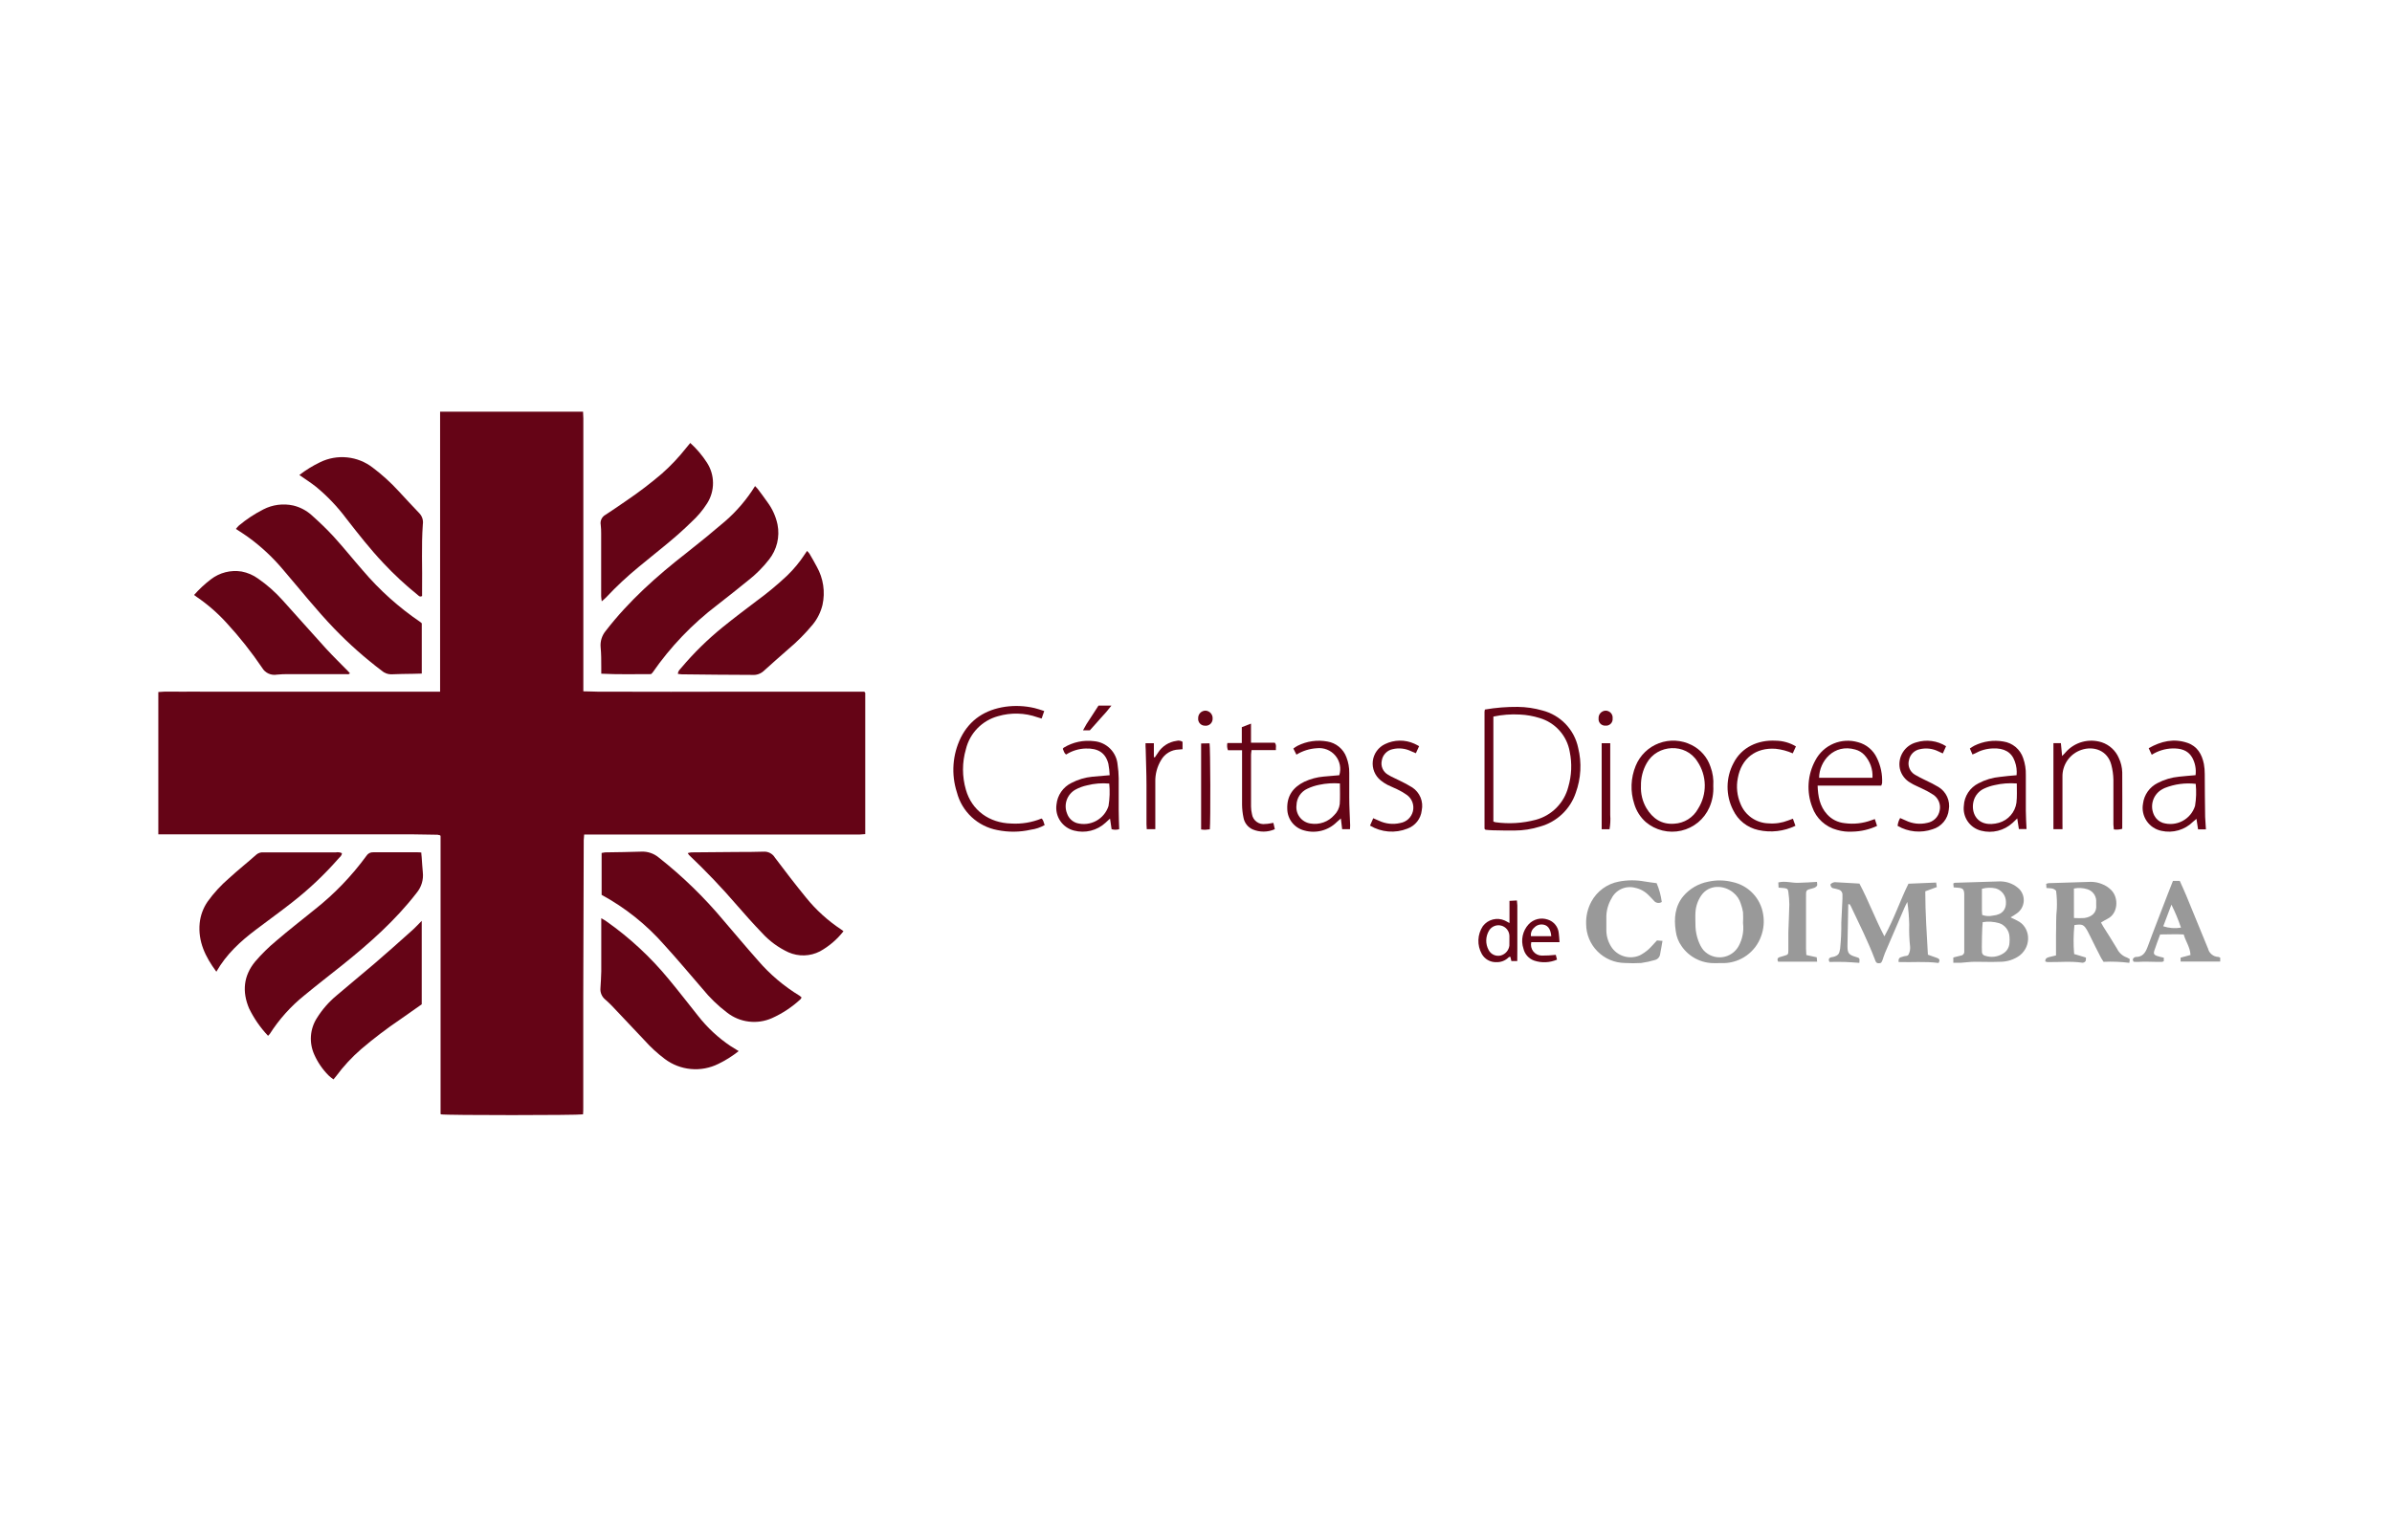 <svg width="177" height="114" viewBox="0 0 177 114" fill="none" xmlns="http://www.w3.org/2000/svg">
<path d="M11.715 61.766V51.223C12.296 51.165 12.877 51.205 13.431 51.197C13.986 51.188 14.608 51.197 15.197 51.197H32.566C32.566 49.788 32.566 48.416 32.566 47.048C32.566 45.679 32.566 44.27 32.566 42.881V30.472H43.144C43.144 30.637 43.165 30.802 43.165 30.964C43.165 33.494 43.165 36.025 43.165 38.556C43.165 42.568 43.165 46.58 43.165 50.592V51.17C43.592 51.17 43.975 51.197 44.356 51.2C45.131 51.2 45.904 51.2 46.679 51.2C48.663 51.2 50.644 51.214 52.628 51.2C56.237 51.2 59.846 51.2 63.456 51.2H63.955L63.999 51.249C63.999 51.249 64.025 51.272 64.025 51.283C64.025 54.755 64.025 58.227 64.025 61.74C63.888 61.74 63.758 61.769 63.627 61.769H43.226C43.226 61.916 43.194 62.058 43.194 62.179C43.18 66.037 43.169 69.895 43.159 73.753C43.159 76.498 43.159 79.25 43.159 81.993C43.159 82.158 43.159 82.323 43.142 82.482C42.726 82.554 33.08 82.56 32.633 82.482C32.621 82.472 32.611 82.462 32.601 82.45C32.599 82.436 32.599 82.421 32.601 82.406C32.6 82.391 32.6 82.376 32.601 82.36C32.601 82.328 32.601 82.299 32.601 82.268C32.601 82.236 32.601 82.236 32.601 82.221C32.601 82.207 32.601 82.161 32.601 82.129C32.601 75.447 32.601 68.766 32.601 62.084C32.601 62.07 32.601 62.052 32.601 62.038C32.601 62.023 32.601 62.006 32.601 61.991C32.601 61.977 32.601 61.96 32.601 61.945C32.602 61.93 32.602 61.914 32.601 61.899L32.575 61.829C32.511 61.808 32.445 61.794 32.377 61.786C31.759 61.786 31.14 61.757 30.521 61.757H11.715V61.766Z" fill="#650416"/>
<path d="M59.313 73.828C59.295 73.875 59.269 73.919 59.238 73.958C58.616 74.537 57.902 75.01 57.126 75.359C56.587 75.599 55.991 75.688 55.404 75.615C54.818 75.543 54.262 75.312 53.798 74.948C53.12 74.434 52.508 73.84 51.974 73.18C51.035 72.095 50.115 70.993 49.148 69.934C47.835 68.439 46.268 67.187 44.518 66.236V63.134C44.602 63.114 44.687 63.099 44.773 63.091C45.671 63.074 46.568 63.071 47.463 63.036C47.927 63.017 48.382 63.171 48.738 63.467C50.499 64.853 52.11 66.418 53.545 68.137C54.39 69.121 55.221 70.116 56.081 71.085C56.967 72.118 58.012 73.004 59.177 73.709C59.226 73.745 59.272 73.784 59.313 73.828Z" fill="#650416"/>
<path d="M48.175 49.897C46.969 49.897 45.749 49.929 44.492 49.866C44.492 49.686 44.492 49.536 44.492 49.385C44.492 48.893 44.492 48.399 44.445 47.907C44.425 47.685 44.449 47.462 44.517 47.251C44.585 47.039 44.695 46.843 44.84 46.674C46.545 44.47 48.616 42.624 50.792 40.931C51.76 40.171 52.715 39.388 53.658 38.582C54.523 37.829 55.269 36.952 55.872 35.978C55.956 36.07 56.031 36.137 56.09 36.215C56.331 36.536 56.569 36.857 56.801 37.187C57.159 37.673 57.408 38.229 57.533 38.819C57.624 39.273 57.614 39.741 57.505 40.191C57.396 40.64 57.189 41.061 56.9 41.423C56.454 41.996 55.939 42.512 55.366 42.959C54.611 43.573 53.849 44.178 53.08 44.776C51.227 46.185 49.609 47.876 48.285 49.788C48.251 49.827 48.215 49.864 48.175 49.897V49.897Z" fill="#650416"/>
<path d="M19.836 76.669C19.267 76.069 18.794 75.386 18.433 74.644C17.904 73.403 18.017 72.219 18.883 71.172C19.355 70.621 19.872 70.111 20.431 69.647C21.369 68.843 22.345 68.082 23.306 67.306C24.752 66.162 26.034 64.827 27.12 63.34C27.172 63.256 27.245 63.188 27.333 63.144C27.42 63.099 27.518 63.079 27.617 63.085C28.715 63.085 29.815 63.085 30.913 63.085C30.989 63.085 31.064 63.085 31.175 63.105C31.175 63.218 31.192 63.32 31.201 63.421C31.23 63.806 31.25 64.191 31.288 64.578C31.317 64.845 31.291 65.115 31.214 65.373C31.137 65.63 31.009 65.869 30.838 66.077C29.249 68.137 27.32 69.838 25.302 71.456C24.372 72.199 23.431 72.925 22.514 73.683C21.512 74.489 20.65 75.453 19.96 76.536C19.922 76.584 19.88 76.628 19.836 76.669V76.669Z" fill="#650416"/>
<path d="M17.457 39.152C17.523 39.061 17.597 38.977 17.678 38.9C18.234 38.435 18.841 38.034 19.488 37.705C20.167 37.355 20.948 37.253 21.695 37.416C22.194 37.534 22.656 37.774 23.04 38.113C23.621 38.631 24.178 39.161 24.698 39.728C25.436 40.538 26.122 41.397 26.845 42.222C28.085 43.682 29.518 44.968 31.106 46.044C31.143 46.072 31.178 46.103 31.21 46.136V49.857L30.56 49.874C30.019 49.874 29.479 49.895 28.939 49.912C28.689 49.91 28.447 49.819 28.259 49.654C27.003 48.705 25.823 47.658 24.73 46.524C23.412 45.153 22.232 43.663 20.995 42.222C20.216 41.282 19.32 40.445 18.329 39.731C18.053 39.531 17.765 39.354 17.457 39.152Z" fill="#650416"/>
<path d="M54.66 77.8C54.194 78.172 53.688 78.49 53.15 78.749C52.522 79.06 51.82 79.191 51.122 79.126C50.423 79.062 49.757 78.805 49.197 78.385C48.652 77.976 48.149 77.515 47.696 77.008C46.885 76.16 46.084 75.301 45.276 74.447C45.116 74.279 44.945 74.123 44.771 73.97C44.652 73.87 44.56 73.743 44.501 73.6C44.441 73.457 44.418 73.302 44.431 73.148C44.451 72.734 44.489 72.318 44.492 71.904C44.492 70.761 44.492 69.621 44.492 68.478V67.966C44.651 68.061 44.782 68.125 44.878 68.2C46.6 69.413 48.149 70.852 49.485 72.477C50.225 73.368 50.937 74.291 51.654 75.191C52.33 76.057 53.14 76.811 54.053 77.424C54.248 77.549 54.446 77.667 54.66 77.8Z" fill="#650416"/>
<path d="M31.207 68.16V74.337C30.698 74.696 30.17 75.069 29.638 75.439C28.629 76.121 27.66 76.858 26.734 77.647C26.04 78.246 25.416 78.921 24.872 79.658C24.82 79.73 24.756 79.8 24.677 79.895C24.55 79.808 24.43 79.711 24.317 79.606C23.868 79.157 23.507 78.629 23.251 78.049C23.058 77.618 22.974 77.145 23.009 76.674C23.044 76.203 23.196 75.748 23.452 75.35C23.844 74.722 24.334 74.16 24.904 73.686C25.828 72.89 26.777 72.124 27.704 71.328C28.63 70.532 29.516 69.743 30.414 68.938C30.681 68.71 30.916 68.449 31.207 68.16Z" fill="#650416"/>
<path d="M51.077 32.787C51.547 33.214 51.96 33.7 52.305 34.233C52.599 34.682 52.757 35.206 52.76 35.742C52.764 36.278 52.613 36.804 52.326 37.257C52.002 37.766 51.611 38.23 51.164 38.637C49.953 39.835 48.593 40.859 47.286 41.944C46.424 42.648 45.61 43.409 44.849 44.221C44.768 44.308 44.669 44.38 44.527 44.51C44.507 44.345 44.484 44.221 44.484 44.123C44.484 42.58 44.484 41.038 44.484 39.493C44.487 39.278 44.476 39.062 44.452 38.848C44.424 38.704 44.443 38.554 44.505 38.422C44.568 38.288 44.671 38.178 44.8 38.107C45.343 37.754 45.881 37.387 46.412 37.017C47.294 36.418 48.143 35.77 48.954 35.078C49.615 34.497 50.221 33.856 50.766 33.166L51.077 32.787Z" fill="#650416"/>
<path d="M50.165 49.883C50.165 49.657 50.313 49.553 50.414 49.429C51.34 48.33 52.368 47.322 53.484 46.417C54.301 45.754 55.14 45.124 55.974 44.49C56.77 43.909 57.53 43.279 58.248 42.603C58.737 42.131 59.171 41.606 59.543 41.038C59.593 40.963 59.645 40.888 59.72 40.778C59.786 40.842 59.847 40.912 59.9 40.986C60.086 41.307 60.272 41.626 60.444 41.953C60.925 42.81 61.074 43.814 60.862 44.773C60.734 45.302 60.49 45.796 60.147 46.22C59.596 46.886 58.986 47.501 58.323 48.057C57.713 48.601 57.089 49.131 56.488 49.686C56.377 49.782 56.248 49.855 56.108 49.902C55.968 49.948 55.821 49.966 55.674 49.955C53.932 49.955 52.189 49.929 50.446 49.912C50.35 49.9 50.263 49.889 50.165 49.883Z" fill="#650416"/>
<path d="M22.151 35.159C22.628 34.791 23.142 34.474 23.685 34.213C24.305 33.909 25 33.786 25.688 33.856C26.376 33.926 27.03 34.187 27.577 34.609C28.267 35.128 28.907 35.709 29.491 36.345C30.011 36.895 30.513 37.462 31.042 38.003C31.141 38.111 31.215 38.24 31.258 38.38C31.3 38.52 31.311 38.668 31.288 38.813C31.172 40.416 31.259 42.019 31.233 43.625C31.233 43.793 31.233 43.96 31.233 44.117C31.059 44.215 30.981 44.093 30.891 44.021C29.999 43.304 29.16 42.524 28.378 41.689C27.388 40.645 26.505 39.511 25.622 38.379C24.976 37.513 24.228 36.727 23.394 36.038C23.014 35.735 22.598 35.471 22.151 35.159Z" fill="#650416"/>
<path d="M16.01 71.924C15.188 70.816 14.645 69.685 14.776 68.328C14.834 67.76 15.034 67.215 15.357 66.742C15.816 66.102 16.35 65.52 16.948 65.006C17.608 64.399 18.308 63.849 18.981 63.247C19.126 63.13 19.31 63.074 19.495 63.091H22.624C23.367 63.091 24.111 63.091 24.854 63.091C25.005 63.064 25.16 63.084 25.299 63.149C25.299 63.354 25.133 63.438 25.026 63.574C23.986 64.759 22.837 65.843 21.593 66.812C20.721 67.498 19.812 68.146 18.926 68.82C17.799 69.673 16.759 70.614 16.01 71.924Z" fill="#650416"/>
<path d="M62.413 68.93C61.939 69.538 61.346 70.045 60.67 70.419C60.312 70.603 59.918 70.704 59.516 70.716C59.114 70.728 58.715 70.651 58.346 70.489C57.599 70.144 56.929 69.652 56.377 69.042C55.732 68.377 55.12 67.68 54.51 66.982C53.398 65.692 52.222 64.459 50.986 63.288C50.949 63.243 50.916 63.196 50.888 63.146C50.975 63.119 51.064 63.101 51.155 63.091L54.544 63.062C55.192 63.062 55.843 63.062 56.49 63.039C56.659 63.026 56.827 63.06 56.977 63.137C57.127 63.215 57.252 63.332 57.339 63.476C58.091 64.474 58.852 65.469 59.642 66.435C60.381 67.35 61.257 68.146 62.239 68.796C62.3 68.828 62.343 68.872 62.413 68.93Z" fill="#650416"/>
<path d="M14.361 44.039C14.736 43.613 15.152 43.225 15.604 42.881C15.923 42.635 16.289 42.456 16.68 42.357C17.072 42.257 17.479 42.239 17.878 42.303C18.319 42.386 18.737 42.566 19.101 42.829C19.762 43.288 20.367 43.822 20.904 44.42C21.985 45.61 23.039 46.819 24.122 48.005C24.654 48.584 25.22 49.134 25.772 49.698C25.813 49.738 25.851 49.788 25.897 49.84C25.798 49.941 25.688 49.898 25.589 49.898H21.36C21.069 49.894 20.779 49.907 20.489 49.935C20.277 49.973 20.058 49.944 19.863 49.854C19.667 49.763 19.505 49.615 19.397 49.429C18.608 48.265 17.735 47.16 16.783 46.125C16.119 45.391 15.37 44.739 14.552 44.18C14.497 44.148 14.45 44.108 14.361 44.039Z" fill="#650416"/>
<path d="M136.765 66.927C136.745 67.957 136.721 68.987 136.707 70.014C136.707 70.553 136.794 70.671 137.326 70.83C137.616 70.917 137.616 70.917 137.584 71.27C137.224 71.247 136.861 71.212 136.495 71.201C136.129 71.189 135.757 71.201 135.371 71.201C135.292 71.042 135.31 70.926 135.475 70.862C135.531 70.839 135.597 70.845 135.658 70.828C136.036 70.721 136.103 70.605 136.164 70.214C136.23 69.571 136.259 68.925 136.251 68.278C136.274 67.7 136.309 67.121 136.335 66.543C136.335 66.436 136.335 66.326 136.335 66.219C136.337 66.133 136.309 66.049 136.256 65.981C136.203 65.913 136.129 65.865 136.045 65.845C135.928 65.806 135.809 65.775 135.687 65.753C135.513 65.727 135.467 65.611 135.443 65.463C135.498 65.399 135.568 65.35 135.648 65.322C135.728 65.294 135.814 65.288 135.897 65.304L137.328 65.385L137.593 65.403C138.258 66.655 138.755 68.007 139.437 69.306C140.16 68.015 140.599 66.664 141.218 65.411L143.268 65.325L143.318 65.66L142.464 65.973C142.464 67.555 142.574 69.1 142.658 70.665C142.905 70.752 143.123 70.825 143.338 70.906C143.553 70.987 143.544 71.105 143.448 71.279C142.464 71.146 141.479 71.244 140.489 71.207C140.468 71.004 140.518 70.88 140.706 70.839C140.751 70.828 140.795 70.814 140.837 70.796C140.974 70.741 141.177 70.796 141.241 70.622C141.319 70.455 141.354 70.271 141.342 70.087C141.281 69.537 141.258 68.983 141.276 68.429C141.263 67.87 141.217 67.313 141.136 66.76C141.061 66.913 140.977 67.049 140.91 67.22C140.433 68.321 139.959 69.423 139.487 70.527C139.414 70.694 139.367 70.877 139.304 71.047C139.24 71.218 139.205 71.308 139.013 71.299C138.821 71.29 138.795 71.175 138.743 71.036C138.229 69.682 137.581 68.391 136.96 67.081C136.936 67.029 136.902 66.979 136.872 66.93L136.765 66.927Z" fill="#999999"/>
<path d="M157.561 71.267C156.929 71.187 156.292 71.162 155.656 71.192C155.598 71.097 155.525 70.998 155.473 70.903C155.182 70.353 154.918 69.8 154.642 69.248C154.587 69.138 154.532 69.028 154.473 68.918C154.203 68.432 154.093 68.383 153.5 68.472C153.426 69.184 153.419 69.901 153.48 70.614L154.352 70.877C154.352 70.981 154.352 71.088 154.322 71.146C154.295 71.182 154.259 71.21 154.218 71.23C154.177 71.25 154.133 71.26 154.087 71.259C153.216 71.129 152.344 71.23 151.493 71.21C151.444 71.201 151.395 71.188 151.348 71.169C151.328 70.949 151.462 70.88 151.639 70.839C151.816 70.799 151.955 70.761 152.138 70.718C152.138 70.185 152.138 69.693 152.138 69.202C152.162 68.556 152.124 67.911 152.199 67.266C152.219 66.822 152.2 66.376 152.144 65.935C151.929 65.698 151.676 65.764 151.43 65.727L151.412 65.42C151.462 65.398 151.515 65.381 151.569 65.371L154.717 65.272C154.996 65.273 155.272 65.327 155.531 65.432C155.791 65.529 156.027 65.683 156.222 65.88C156.803 66.459 156.722 67.616 155.972 67.995C155.81 68.079 155.653 68.171 155.467 68.284C155.528 68.388 155.577 68.481 155.629 68.574C155.972 69.123 156.327 69.665 156.655 70.223C156.728 70.375 156.831 70.511 156.958 70.624C157.084 70.736 157.232 70.822 157.393 70.877C157.436 70.892 157.478 70.915 157.515 70.943C157.61 70.978 157.61 70.978 157.561 71.267ZM153.466 67.949C153.724 67.966 153.983 67.966 154.241 67.949C154.784 67.871 155.173 67.555 155.112 66.971C155.112 66.864 155.112 66.757 155.112 66.65C155.102 66.465 155.035 66.287 154.922 66.14C154.808 65.993 154.653 65.883 154.476 65.825C154.149 65.719 153.8 65.699 153.463 65.767L153.466 67.949Z" fill="#999999"/>
<path d="M148.775 67.9L149.263 68.14C150.239 68.597 150.373 69.994 149.452 70.723C149.023 71.033 148.506 71.196 147.977 71.189C147.358 71.215 146.739 71.189 146.118 71.189C145.781 71.189 145.441 71.241 145.104 71.261C144.921 71.261 144.738 71.261 144.538 71.261V70.871C144.738 70.822 144.915 70.77 145.092 70.732C145.131 70.728 145.169 70.716 145.203 70.697C145.237 70.678 145.267 70.652 145.291 70.621C145.314 70.59 145.332 70.555 145.342 70.517C145.352 70.48 145.354 70.441 145.348 70.402C145.348 70.31 145.348 70.217 145.348 70.113C145.348 68.847 145.348 67.582 145.348 66.317C145.348 66.27 145.348 66.224 145.348 66.178C145.333 65.831 145.249 65.741 144.915 65.709L144.564 65.683L144.538 65.394C144.593 65.365 144.619 65.342 144.645 65.342L147.84 65.243C147.937 65.235 148.034 65.235 148.13 65.243C148.612 65.272 149.068 65.469 149.417 65.802C149.54 65.929 149.633 66.082 149.69 66.25C149.746 66.418 149.764 66.596 149.743 66.772C149.721 66.948 149.661 67.116 149.566 67.266C149.471 67.415 149.344 67.542 149.194 67.636C149.066 67.74 148.947 67.795 148.775 67.9ZM146.713 68.258C146.667 68.501 146.632 70.284 146.658 70.486C146.664 70.547 146.689 70.604 146.73 70.65C146.77 70.696 146.825 70.728 146.884 70.741C147.104 70.815 147.337 70.84 147.567 70.813C147.798 70.786 148.019 70.708 148.215 70.584C148.356 70.502 148.474 70.386 148.558 70.247C148.641 70.107 148.688 69.948 148.694 69.786C148.71 69.633 148.71 69.479 148.694 69.326C148.682 69.102 148.602 68.886 148.464 68.708C148.327 68.53 148.139 68.397 147.924 68.328C147.531 68.215 147.117 68.191 146.713 68.255V68.258ZM146.675 67.723C146.926 67.815 147.199 67.832 147.46 67.772C148.215 67.7 148.465 67.272 148.433 66.734C148.428 66.512 148.352 66.298 148.216 66.122C148.08 65.947 147.891 65.82 147.677 65.758C147.339 65.684 146.988 65.694 146.655 65.787C146.655 66.337 146.655 66.872 146.655 67.41C146.655 67.506 146.667 67.616 146.675 67.72V67.723Z" fill="#999999"/>
<path d="M127.16 71.29H126.869C126.389 71.297 125.914 71.186 125.488 70.965C125.062 70.744 124.697 70.422 124.427 70.026C124.194 69.697 124.048 69.315 124 68.915C123.86 67.992 123.933 67.092 124.557 66.334C125.03 65.776 125.682 65.397 126.402 65.261C126.992 65.129 127.605 65.137 128.191 65.284C128.77 65.405 129.299 65.699 129.706 66.127C130.113 66.555 130.379 67.097 130.468 67.68C130.56 68.225 130.507 68.784 130.314 69.303C130.111 69.871 129.74 70.365 129.249 70.719C128.759 71.074 128.172 71.272 127.567 71.288C127.427 71.288 127.276 71.288 127.148 71.288L127.16 71.29ZM128.978 68.351C128.992 68.074 128.992 67.797 128.978 67.521C128.943 67.309 128.888 67.101 128.815 66.898C128.717 66.567 128.519 66.274 128.246 66.059C127.567 65.504 126.466 65.443 125.882 66.288C125.629 66.659 125.482 67.091 125.458 67.538C125.438 67.845 125.458 68.154 125.458 68.461C125.462 68.999 125.592 69.529 125.838 70.009C125.901 70.131 125.978 70.246 126.068 70.35C126.241 70.536 126.456 70.678 126.695 70.764C126.934 70.851 127.19 70.88 127.443 70.848C127.695 70.817 127.936 70.726 128.147 70.584C128.357 70.442 128.531 70.251 128.653 70.029C128.933 69.517 129.048 68.931 128.981 68.351H128.978Z" fill="#999999"/>
<path d="M109.875 52.519C110.678 52.38 111.491 52.315 112.306 52.322C112.925 52.328 113.541 52.418 114.136 52.588C114.792 52.758 115.387 53.106 115.854 53.595C116.321 54.084 116.642 54.693 116.779 55.354C117.053 56.455 116.991 57.613 116.602 58.679C116.4 59.281 116.052 59.825 115.589 60.262C115.126 60.699 114.562 61.016 113.947 61.184C113.341 61.375 112.709 61.473 112.074 61.474C111.533 61.474 110.99 61.474 110.45 61.456C110.267 61.456 110.081 61.43 109.93 61.419C109.907 61.404 109.886 61.388 109.866 61.369C109.856 61.357 109.85 61.342 109.849 61.326C109.849 58.442 109.849 55.56 109.849 52.678C109.852 52.624 109.861 52.571 109.875 52.519V52.519ZM110.505 53.04V60.811C110.553 60.832 110.603 60.849 110.653 60.86C111.653 60.999 112.67 60.937 113.645 60.678C114.226 60.521 114.754 60.214 115.176 59.786C115.598 59.359 115.899 58.828 116.047 58.248C116.296 57.401 116.333 56.507 116.155 55.644C116.055 55.062 115.793 54.519 115.399 54.078C115.005 53.637 114.495 53.314 113.927 53.147C113.456 52.999 112.968 52.913 112.475 52.889C111.814 52.851 111.152 52.902 110.505 53.04V53.04Z" fill="#650416"/>
<path d="M164.288 70.883V71.172H161.357V70.883L162.089 70.686C162.063 70.107 161.732 69.688 161.587 69.167C161.006 69.135 160.425 69.167 159.844 69.167C159.69 69.589 159.533 69.986 159.403 70.394C159.342 70.579 159.403 70.683 159.597 70.752C159.767 70.806 159.94 70.85 160.114 70.885V71.143C160.071 71.168 160.026 71.186 159.978 71.198C159.87 71.198 159.763 71.198 159.652 71.198C159.176 71.198 158.7 71.16 158.223 71.198C158.107 71.201 157.991 71.196 157.875 71.184C157.782 71.024 157.825 70.926 157.953 70.857C157.98 70.842 158.01 70.834 158.04 70.834C158.546 70.834 158.749 70.527 158.912 70.096C159.394 68.782 159.908 67.492 160.408 66.178C160.532 65.851 160.663 65.524 160.791 65.203H161.296C161.456 65.562 161.63 65.935 161.787 66.314C162.31 67.579 162.824 68.846 163.344 70.11C163.344 70.139 163.37 70.165 163.382 70.194C163.419 70.368 163.514 70.525 163.651 70.639C163.787 70.754 163.958 70.82 164.137 70.828C164.19 70.839 164.24 70.857 164.288 70.883V70.883ZM161.383 68.655C161.188 68.075 160.952 67.509 160.678 66.962L160.074 68.562C160.494 68.701 160.941 68.736 161.378 68.663L161.383 68.655Z" fill="#999999"/>
<path d="M122.609 69.609L123.019 69.641C122.958 69.989 122.908 70.304 122.844 70.619C122.833 70.72 122.792 70.815 122.726 70.892C122.661 70.97 122.573 71.026 122.475 71.053C122.137 71.154 121.791 71.23 121.441 71.279C121.04 71.303 120.637 71.303 120.236 71.279C119.472 71.269 118.743 70.96 118.207 70.418C117.67 69.877 117.369 69.147 117.369 68.386C117.35 67.814 117.482 67.247 117.753 66.742C117.958 66.359 118.248 66.026 118.6 65.769C118.952 65.511 119.357 65.336 119.786 65.255C120.408 65.134 121.047 65.129 121.671 65.241C121.961 65.293 122.278 65.327 122.586 65.371C122.775 65.816 122.903 66.284 122.966 66.762C122.872 66.824 122.758 66.847 122.647 66.828C122.536 66.808 122.437 66.746 122.371 66.655C122.252 66.514 122.109 66.392 121.985 66.256C121.715 65.979 121.368 65.789 120.988 65.712C120.651 65.623 120.292 65.654 119.975 65.798C119.657 65.943 119.399 66.192 119.246 66.505C119.013 66.897 118.882 67.34 118.865 67.795C118.865 68.166 118.865 68.536 118.865 68.906C118.878 69.372 119.033 69.822 119.31 70.197C119.542 70.496 119.868 70.71 120.237 70.803C120.605 70.897 120.995 70.865 121.343 70.712C121.574 70.591 121.79 70.442 121.985 70.269C122.197 70.075 122.374 69.858 122.609 69.609Z" fill="#999999"/>
<path d="M139.208 58.149H134.497C134.526 58.951 134.657 59.677 135.194 60.27C135.527 60.642 135.988 60.876 136.487 60.927C137.163 61.023 137.854 60.948 138.494 60.707C138.56 60.681 138.633 60.66 138.732 60.626L138.897 61.132C138.33 61.398 137.712 61.542 137.085 61.555C136.698 61.58 136.31 61.538 135.938 61.43C135.516 61.321 135.128 61.109 134.808 60.815C134.488 60.521 134.245 60.153 134.102 59.743C133.884 59.183 133.793 58.581 133.833 57.982C133.873 57.382 134.044 56.798 134.334 56.271C134.625 55.719 135.098 55.284 135.675 55.041C136.251 54.798 136.894 54.761 137.494 54.938C137.796 55.018 138.077 55.163 138.316 55.363C138.555 55.563 138.748 55.813 138.88 56.095C139.168 56.678 139.302 57.324 139.269 57.973C139.255 58.033 139.234 58.093 139.208 58.149V58.149ZM138.557 57.571C138.576 57.262 138.533 56.953 138.429 56.661C138.325 56.37 138.163 56.103 137.953 55.875C137.771 55.685 137.54 55.548 137.285 55.479C135.696 55.027 134.619 56.347 134.607 57.571H138.557Z" fill="#650416"/>
<path d="M126.777 58.175C126.807 58.722 126.708 59.268 126.486 59.769C126.297 60.197 126.011 60.575 125.65 60.873C125.288 61.171 124.862 61.38 124.405 61.485C123.948 61.589 123.472 61.586 123.017 61.475C122.561 61.364 122.138 61.149 121.781 60.846C121.375 60.484 121.079 60.016 120.927 59.495C120.628 58.576 120.667 57.581 121.034 56.688C121.19 56.304 121.424 55.957 121.721 55.668C122.018 55.379 122.373 55.155 122.761 55.01C123.15 54.865 123.565 54.801 123.98 54.824C124.395 54.847 124.8 54.956 125.17 55.143C125.497 55.305 125.789 55.53 126.029 55.805C126.268 56.079 126.452 56.398 126.567 56.743C126.74 57.2 126.811 57.688 126.777 58.175ZM121.426 58.175C121.399 58.748 121.538 59.317 121.827 59.813C122.289 60.585 122.954 61.04 123.881 60.97C124.247 60.952 124.603 60.841 124.913 60.646C125.223 60.452 125.478 60.181 125.653 59.859C125.985 59.334 126.157 58.723 126.148 58.102C126.138 57.481 125.948 56.877 125.6 56.361C124.729 54.972 122.638 55.085 121.856 56.48C121.561 56.996 121.412 57.584 121.426 58.178V58.175Z" fill="#650416"/>
<path d="M163.231 61.39H162.65L162.531 60.611C162.432 60.692 162.356 60.753 162.284 60.817C161.983 61.119 161.609 61.34 161.199 61.459C160.788 61.578 160.354 61.591 159.937 61.497C159.491 61.405 159.099 61.143 158.845 60.768C158.59 60.392 158.493 59.932 158.575 59.486C158.614 59.163 158.733 58.854 158.921 58.588C159.109 58.322 159.36 58.107 159.652 57.961C160.146 57.702 160.686 57.542 161.241 57.489C161.639 57.443 162.037 57.417 162.464 57.377C162.522 56.918 162.431 56.452 162.202 56.049C161.874 55.502 161.331 55.386 160.75 55.398C160.208 55.414 159.68 55.575 159.222 55.866L158.996 55.38C159.917 54.857 160.855 54.642 161.86 54.984C162.597 55.236 162.934 55.829 163.08 56.546C163.123 56.789 163.145 57.035 163.144 57.281C163.144 58.346 163.161 59.408 163.173 60.464C163.19 60.768 163.213 61.06 163.231 61.39ZM162.476 58.019C161.695 57.93 160.904 58.037 160.175 58.329C160.075 58.374 159.977 58.428 159.885 58.488C159.588 58.69 159.377 58.993 159.29 59.34C159.203 59.688 159.248 60.054 159.414 60.371C159.544 60.62 159.764 60.811 160.03 60.904C160.27 60.978 160.522 61.005 160.773 60.983C161.023 60.96 161.266 60.889 161.489 60.773C161.712 60.656 161.909 60.497 162.07 60.305C162.231 60.112 162.352 59.89 162.426 59.651C162.515 59.112 162.531 58.565 162.476 58.022V58.019Z" fill="#650416"/>
<path d="M82.112 57.38C82.1 57.096 82.068 56.814 82.016 56.535C81.804 55.713 81.246 55.377 80.343 55.404C79.827 55.417 79.325 55.571 78.891 55.849C78.725 55.736 78.713 55.56 78.644 55.427C78.673 55.389 78.687 55.357 78.71 55.343C79.388 54.927 80.188 54.758 80.976 54.862C81.422 54.905 81.838 55.102 82.153 55.419C82.468 55.737 82.661 56.154 82.698 56.598C82.749 56.933 82.776 57.27 82.78 57.608C82.78 58.395 82.78 59.182 82.78 59.966C82.78 60.426 82.803 60.886 82.817 61.375C82.633 61.429 82.438 61.429 82.254 61.375L82.138 60.591C81.998 60.721 81.903 60.814 81.801 60.901C81.494 61.184 81.12 61.386 80.713 61.487C80.307 61.588 79.882 61.585 79.477 61.479C79.06 61.375 78.697 61.121 78.457 60.766C78.216 60.41 78.116 59.98 78.176 59.555C78.208 59.216 78.326 58.889 78.521 58.608C78.715 58.327 78.978 58.1 79.285 57.95C79.766 57.699 80.291 57.543 80.831 57.49C81.231 57.449 81.632 57.42 82.112 57.38ZM82.08 57.999C81.531 57.948 80.978 57.992 80.444 58.129C80.14 58.193 79.846 58.301 79.573 58.45C79.274 58.62 79.048 58.891 78.934 59.215C78.821 59.538 78.829 59.891 78.957 60.209C79.013 60.377 79.109 60.53 79.235 60.654C79.362 60.779 79.517 60.871 79.686 60.924C80.165 61.055 80.677 60.996 81.113 60.76C81.549 60.523 81.877 60.128 82.027 59.657C82.117 59.108 82.135 58.549 82.08 57.996V57.999Z" fill="#650416"/>
<path d="M77.269 52.629L77.078 53.184C76.964 53.15 76.865 53.127 76.77 53.092C75.83 52.758 74.808 52.73 73.851 53.011C73.272 53.168 72.746 53.478 72.328 53.907C71.91 54.336 71.615 54.869 71.475 55.45C71.187 56.433 71.187 57.478 71.475 58.462C71.905 59.969 73.186 60.915 74.832 60.956C75.597 61.001 76.363 60.875 77.072 60.585C77.226 60.707 77.223 60.898 77.304 61.066C76.99 61.248 76.642 61.365 76.282 61.413C75.465 61.6 74.616 61.609 73.795 61.439C73.082 61.304 72.423 60.97 71.893 60.476C71.364 59.981 70.987 59.347 70.807 58.647C70.375 57.31 70.479 55.858 71.097 54.596C71.771 53.254 72.909 52.531 74.382 52.313C75.104 52.211 75.839 52.243 76.549 52.409C76.778 52.461 76.993 52.542 77.269 52.629Z" fill="#650416"/>
<path d="M149.222 57.38C149.255 57.033 149.209 56.682 149.088 56.355C148.847 55.661 148.29 55.363 147.471 55.398C147.004 55.411 146.549 55.538 146.143 55.768C146.082 55.798 146.019 55.824 145.955 55.846L145.763 55.401C145.867 55.326 145.975 55.258 146.088 55.198C146.757 54.865 147.516 54.756 148.252 54.886C148.583 54.937 148.893 55.078 149.149 55.293C149.405 55.508 149.597 55.788 149.704 56.104C149.849 56.511 149.917 56.942 149.905 57.374C149.905 58.242 149.905 59.133 149.905 60.01C149.905 60.452 149.937 60.895 149.957 61.367H149.391L149.269 60.577C149.12 60.718 149.027 60.82 148.923 60.909C148.615 61.192 148.241 61.393 147.835 61.494C147.429 61.595 147.004 61.593 146.599 61.488C146.197 61.389 145.844 61.146 145.608 60.806C145.373 60.467 145.269 60.053 145.318 59.642C145.333 59.293 145.442 58.955 145.633 58.662C145.824 58.37 146.091 58.134 146.405 57.978C146.897 57.716 147.437 57.554 147.993 57.504C148.383 57.449 148.781 57.42 149.222 57.38ZM149.222 57.99C148.678 57.947 148.13 57.988 147.598 58.112C147.341 58.164 147.091 58.246 146.852 58.355C146.651 58.44 146.473 58.57 146.332 58.735C146.19 58.9 146.089 59.096 146.036 59.306C145.838 60.088 146.225 61.042 147.369 60.99C147.554 60.982 147.737 60.952 147.915 60.901C148.252 60.804 148.553 60.613 148.783 60.349C149.013 60.086 149.161 59.762 149.21 59.416C149.263 58.959 149.237 58.496 149.237 57.99H149.222Z" fill="#650416"/>
<path d="M99.895 61.375H99.315L99.219 60.582C99.082 60.701 98.995 60.776 98.911 60.854C98.602 61.16 98.217 61.378 97.795 61.486C97.374 61.594 96.93 61.589 96.512 61.471C96.157 61.381 95.842 61.177 95.614 60.891C95.387 60.605 95.261 60.253 95.254 59.888C95.213 58.922 95.675 58.276 96.517 57.863C96.966 57.654 97.448 57.524 97.941 57.481C98.324 57.443 98.707 57.411 99.103 57.38C99.179 57.133 99.193 56.871 99.143 56.618C99.092 56.365 98.979 56.129 98.813 55.93C98.647 55.732 98.435 55.578 98.194 55.482C97.953 55.387 97.693 55.353 97.435 55.383C96.902 55.415 96.385 55.578 95.931 55.858L95.704 55.406C95.803 55.33 95.908 55.261 96.018 55.201C96.699 54.858 97.475 54.747 98.225 54.886C98.541 54.938 98.837 55.073 99.083 55.276C99.33 55.479 99.518 55.744 99.628 56.043C99.775 56.417 99.847 56.816 99.84 57.218C99.84 57.819 99.84 58.418 99.84 59.02C99.84 59.712 99.884 60.403 99.907 61.094C99.898 61.181 99.895 61.268 99.895 61.375ZM99.149 57.99C98.634 57.949 98.115 57.983 97.61 58.091C97.308 58.151 97.016 58.248 96.738 58.381C96.504 58.487 96.305 58.657 96.163 58.871C96.022 59.085 95.943 59.334 95.937 59.59C95.894 59.908 95.98 60.229 96.174 60.485C96.368 60.74 96.655 60.91 96.974 60.956C97.296 61.01 97.626 60.981 97.934 60.872C98.242 60.763 98.516 60.576 98.731 60.331C98.955 60.113 99.098 59.827 99.137 59.518C99.172 59.032 99.149 58.537 99.149 57.99Z" fill="#650416"/>
<path d="M152.618 61.372H151.947V55.007H152.499L152.589 55.959C152.703 55.84 152.79 55.762 152.862 55.67C153.187 55.305 153.611 55.042 154.083 54.913C154.555 54.784 155.054 54.795 155.52 54.943C155.801 55.036 156.059 55.187 156.276 55.387C156.494 55.586 156.667 55.83 156.783 56.101C156.942 56.436 157.029 56.801 157.039 57.171C157.053 58.557 157.039 59.943 157.039 61.346C156.838 61.407 156.625 61.423 156.417 61.392C156.417 61.271 156.385 61.155 156.385 61.037C156.385 59.926 156.385 58.818 156.385 57.706C156.376 57.338 156.325 56.972 156.231 56.616C155.956 55.539 154.916 55.192 154.004 55.508C153.591 55.65 153.235 55.92 152.985 56.277C152.736 56.634 152.607 57.06 152.615 57.495C152.615 58.621 152.615 59.746 152.615 60.872C152.618 61.022 152.618 61.175 152.618 61.372Z" fill="#650416"/>
<path d="M133.663 70.689L134.432 70.857L134.461 71.181H131.572C131.49 71.016 131.531 70.891 131.688 70.845C131.845 70.799 131.926 70.776 132.042 70.741C132.309 70.663 132.332 70.637 132.332 70.359C132.332 69.91 132.332 69.465 132.332 69.016C132.35 68.325 132.393 67.633 132.405 66.942C132.401 66.635 132.376 66.329 132.332 66.025C132.309 65.814 132.257 65.77 132.042 65.736C131.906 65.718 131.769 65.712 131.609 65.701L131.589 65.316C132.089 65.192 132.559 65.354 133.041 65.345C133.523 65.336 133.959 65.302 134.45 65.275C134.45 65.388 134.493 65.498 134.45 65.565C134.386 65.647 134.297 65.705 134.197 65.733C133.599 65.906 133.64 65.817 133.64 66.479C133.64 67.729 133.64 68.983 133.64 70.24C133.642 70.373 133.654 70.524 133.663 70.689Z" fill="#999999"/>
<path d="M132.893 55.247L132.658 55.762C132.256 55.584 131.829 55.47 131.392 55.424C129.913 55.317 128.853 56.141 128.592 57.597C128.465 58.236 128.535 58.898 128.792 59.498C128.958 59.916 129.243 60.276 129.613 60.533C129.983 60.79 130.421 60.933 130.872 60.944C131.366 60.983 131.863 60.908 132.324 60.727C132.423 60.687 132.525 60.655 132.67 60.6L132.856 61.124C132.002 61.535 131.033 61.646 130.108 61.439C129.705 61.351 129.328 61.171 129.005 60.915C128.682 60.659 128.423 60.332 128.246 59.961C127.97 59.422 127.829 58.826 127.833 58.221C127.838 57.617 127.988 57.023 128.272 56.489C128.868 55.305 130.091 54.752 131.398 54.825C131.925 54.83 132.442 54.976 132.893 55.247V55.247Z" fill="#650416"/>
<path d="M101.376 61.109L101.615 60.565L102.03 60.744C102.522 60.981 103.081 61.043 103.613 60.918C103.838 60.88 104.048 60.778 104.215 60.623C104.382 60.467 104.499 60.266 104.552 60.045C104.605 59.823 104.591 59.591 104.513 59.378C104.434 59.164 104.294 58.978 104.109 58.843C103.884 58.682 103.644 58.542 103.392 58.424C103.16 58.305 102.907 58.218 102.675 58.097C102.497 58.004 102.329 57.893 102.172 57.767C101.96 57.597 101.795 57.377 101.692 57.126C101.589 56.874 101.551 56.602 101.583 56.332C101.615 56.063 101.715 55.806 101.874 55.586C102.033 55.366 102.246 55.189 102.492 55.074C102.827 54.912 103.193 54.825 103.566 54.82C103.938 54.814 104.307 54.89 104.647 55.042C104.76 55.088 104.865 55.154 105.01 55.23L104.769 55.753C104.635 55.696 104.525 55.652 104.417 55.603C103.998 55.397 103.519 55.343 103.064 55.45C102.857 55.49 102.667 55.593 102.521 55.745C102.375 55.896 102.279 56.089 102.248 56.297C102.202 56.496 102.221 56.703 102.302 56.89C102.383 57.077 102.522 57.233 102.698 57.336C102.968 57.51 103.279 57.625 103.569 57.779C103.89 57.93 104.203 58.099 104.504 58.285C104.778 58.466 104.991 58.725 105.116 59.027C105.241 59.33 105.271 59.663 105.204 59.983C105.172 60.285 105.055 60.572 104.867 60.811C104.679 61.05 104.428 61.231 104.141 61.335C103.694 61.512 103.212 61.584 102.732 61.545C102.253 61.506 101.789 61.356 101.376 61.109V61.109Z" fill="#650416"/>
<path d="M144.003 55.233L143.762 55.768L143.425 55.612C143.005 55.405 142.527 55.349 142.071 55.453C141.872 55.489 141.688 55.585 141.543 55.726C141.399 55.868 141.3 56.05 141.261 56.248C141.202 56.451 141.212 56.668 141.289 56.864C141.366 57.061 141.506 57.227 141.688 57.336C141.953 57.492 142.227 57.635 142.507 57.764C142.829 57.912 143.143 58.076 143.448 58.256C143.727 58.428 143.949 58.68 144.083 58.978C144.218 59.277 144.26 59.609 144.203 59.931C144.171 60.264 144.041 60.579 143.828 60.836C143.615 61.094 143.33 61.283 143.009 61.378C142.585 61.526 142.133 61.58 141.685 61.537C141.237 61.494 140.804 61.355 140.416 61.129C140.436 60.925 140.5 60.728 140.604 60.55L141.02 60.733C141.511 60.973 142.07 61.035 142.603 60.909C142.833 60.869 143.046 60.76 143.212 60.595C143.378 60.43 143.488 60.219 143.529 59.989C143.577 59.771 143.557 59.543 143.473 59.336C143.389 59.128 143.245 58.951 143.059 58.826C142.788 58.649 142.503 58.493 142.208 58.36C141.935 58.218 141.627 58.111 141.38 57.947C141.182 57.839 141.01 57.691 140.873 57.512C140.737 57.334 140.639 57.129 140.587 56.911C140.497 56.49 140.574 56.052 140.801 55.686C141.027 55.32 141.386 55.055 141.804 54.946C142.169 54.833 142.555 54.799 142.935 54.849C143.314 54.898 143.679 55.029 144.003 55.233V55.233Z" fill="#650416"/>
<path d="M91.908 55.531H90.865C90.799 55.361 90.784 55.176 90.822 54.998H91.89V53.824L92.57 53.56V54.975H94.33C94.478 55.163 94.391 55.325 94.412 55.522H92.611C92.596 55.661 92.573 55.765 92.573 55.866C92.573 57.145 92.573 58.424 92.573 59.703C92.575 59.887 92.598 60.07 92.64 60.25C92.656 60.364 92.694 60.475 92.754 60.575C92.813 60.674 92.892 60.761 92.986 60.83C93.08 60.898 93.186 60.948 93.299 60.975C93.412 61.002 93.53 61.006 93.645 60.987C93.828 60.987 94.008 60.938 94.226 60.906L94.333 61.375C94.076 61.49 93.798 61.55 93.516 61.553C93.234 61.556 92.955 61.502 92.695 61.392C92.519 61.314 92.366 61.193 92.247 61.042C92.129 60.891 92.049 60.713 92.015 60.525C91.948 60.209 91.912 59.887 91.908 59.564C91.908 58.407 91.908 57.223 91.908 56.051V55.531Z" fill="#650416"/>
<path d="M84.766 55.01H85.382V56.034L85.452 56.063L85.693 55.707C85.842 55.472 86.042 55.273 86.277 55.123C86.513 54.973 86.778 54.876 87.055 54.839C87.13 54.816 87.21 54.811 87.288 54.823C87.366 54.835 87.44 54.864 87.505 54.909V55.456L87.215 55.479C86.951 55.487 86.693 55.562 86.467 55.698C86.24 55.834 86.053 56.025 85.922 56.254C85.623 56.744 85.473 57.31 85.489 57.883C85.489 58.884 85.489 59.886 85.489 60.889V61.372H84.856C84.856 61.251 84.836 61.132 84.836 61.014C84.836 60.041 84.836 59.072 84.836 58.1C84.836 57.232 84.795 56.347 84.778 55.47C84.763 55.328 84.766 55.192 84.766 55.01Z" fill="#650416"/>
<path d="M112.272 71.134H111.836L111.764 70.825C111.72 70.825 111.665 70.825 111.639 70.856C111.519 70.977 111.375 71.072 111.217 71.134C111.058 71.196 110.888 71.225 110.718 71.218C110.5 71.224 110.285 71.17 110.096 71.062C109.907 70.955 109.752 70.797 109.646 70.608C109.469 70.29 109.382 69.93 109.397 69.566C109.411 69.203 109.526 68.851 109.728 68.548C109.91 68.306 110.17 68.134 110.464 68.059C110.758 67.984 111.069 68.01 111.345 68.134C111.453 68.183 111.554 68.244 111.697 68.322V66.681L112.246 66.65C112.246 66.78 112.278 66.896 112.278 67.011C112.278 68.059 112.278 69.107 112.278 70.156L112.272 71.134ZM111.691 69.635C111.691 69.511 111.691 69.39 111.691 69.265C111.685 69.091 111.623 68.924 111.513 68.788C111.404 68.652 111.253 68.555 111.084 68.512C110.915 68.468 110.736 68.48 110.574 68.546C110.412 68.612 110.276 68.728 110.186 68.877C110.055 69.095 109.982 69.343 109.977 69.597C109.972 69.851 110.034 70.102 110.157 70.324C110.241 70.483 110.376 70.608 110.541 70.68C110.705 70.752 110.89 70.767 111.064 70.721C111.228 70.674 111.374 70.58 111.485 70.451C111.596 70.322 111.667 70.163 111.688 69.994C111.695 69.874 111.696 69.753 111.691 69.633V69.635Z" fill="#650416"/>
<path d="M89.503 55.019C89.564 55.357 89.585 60.742 89.523 61.384C89.425 61.384 89.323 61.413 89.219 61.416C89.114 61.419 89.007 61.416 88.879 61.395V55.03L89.503 55.019Z" fill="#650416"/>
<path d="M119.1 61.378H118.519V55.013H119.152C119.152 55.375 119.152 55.725 119.152 56.078V59.26C119.152 59.616 119.152 59.969 119.152 60.325C119.178 60.677 119.16 61.031 119.1 61.378V61.378Z" fill="#650416"/>
<path d="M81.286 52.227H82.242C81.996 52.55 81.732 52.859 81.452 53.152C81.191 53.456 80.917 53.751 80.644 54.058H80.139C80.3 53.745 80.482 53.443 80.685 53.155C80.877 52.854 81.071 52.556 81.286 52.227Z" fill="#650416"/>
<path d="M89.73 53.193C89.733 53.267 89.719 53.341 89.689 53.409C89.66 53.477 89.616 53.538 89.561 53.588C89.506 53.638 89.44 53.674 89.369 53.696C89.298 53.718 89.223 53.724 89.149 53.714C89.08 53.713 89.012 53.697 88.949 53.668C88.886 53.639 88.83 53.598 88.784 53.546C88.738 53.494 88.703 53.434 88.682 53.368C88.661 53.302 88.654 53.233 88.661 53.164C88.658 53.091 88.67 53.018 88.696 52.949C88.722 52.881 88.762 52.818 88.813 52.765C88.864 52.713 88.925 52.671 88.993 52.642C89.061 52.614 89.134 52.599 89.207 52.6C89.281 52.604 89.353 52.623 89.419 52.655C89.485 52.688 89.544 52.733 89.593 52.788C89.641 52.843 89.679 52.907 89.702 52.977C89.726 53.046 89.735 53.12 89.73 53.193V53.193Z" fill="#650416"/>
<path d="M119.329 53.173C119.337 53.245 119.328 53.319 119.304 53.388C119.28 53.456 119.24 53.519 119.188 53.57C119.137 53.622 119.074 53.661 119.005 53.686C118.936 53.71 118.862 53.719 118.789 53.711C118.72 53.714 118.65 53.702 118.586 53.675C118.522 53.649 118.464 53.61 118.417 53.559C118.369 53.508 118.333 53.448 118.311 53.383C118.289 53.317 118.282 53.247 118.29 53.178C118.284 53.106 118.294 53.034 118.317 52.965C118.341 52.897 118.378 52.834 118.427 52.78C118.475 52.726 118.534 52.682 118.6 52.651C118.665 52.62 118.737 52.603 118.809 52.6C118.882 52.6 118.955 52.615 119.021 52.645C119.088 52.674 119.148 52.717 119.197 52.771C119.246 52.825 119.283 52.889 119.306 52.958C119.329 53.027 119.337 53.1 119.329 53.173V53.173Z" fill="#650416"/>
<path d="M114.081 70.732C113.96 70.73 113.841 70.701 113.733 70.646C113.625 70.592 113.531 70.515 113.457 70.42C113.382 70.325 113.331 70.214 113.305 70.097C113.279 69.979 113.28 69.857 113.308 69.74H115.399C115.379 69.477 115.376 69.277 115.344 69.083C115.326 68.851 115.239 68.629 115.093 68.448C114.946 68.266 114.749 68.132 114.525 68.064C114.282 67.981 114.021 67.968 113.771 68.029C113.522 68.091 113.295 68.222 113.119 68.409C112.897 68.647 112.744 68.941 112.676 69.258C112.607 69.576 112.626 69.906 112.73 70.214C112.777 70.418 112.875 70.608 113.015 70.763C113.155 70.919 113.333 71.037 113.532 71.105C114.083 71.286 114.681 71.26 115.213 71.03L115.123 70.677C114.777 70.715 114.429 70.733 114.081 70.732ZM113.526 68.663C113.593 68.59 113.674 68.531 113.765 68.49C113.856 68.449 113.955 68.427 114.055 68.426C114.484 68.426 114.737 68.695 114.789 69.294H113.285C113.269 69.177 113.283 69.058 113.325 68.948C113.367 68.838 113.436 68.74 113.526 68.663Z" fill="#650416"/>
</svg>
